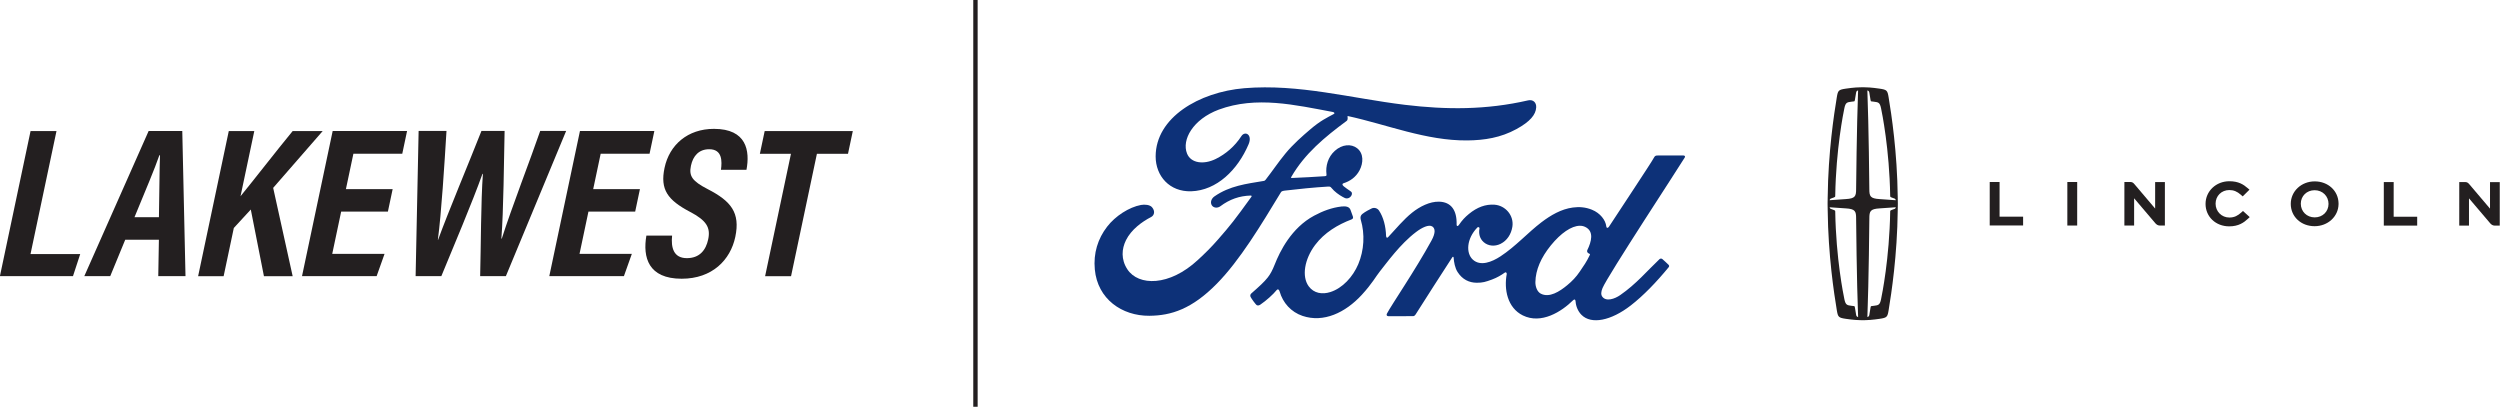 <?xml version="1.0" encoding="UTF-8" standalone="no"?>
<!-- Created with Inkscape (http://www.inkscape.org/) -->

<svg
   width="162.11mm"
   height="26.458mm"
   viewBox="0 0 162.11 26.458"
   version="1.1"
   id="svg1"
   inkscape:version="1.4.2 (ebf0e940d0, 2025-05-08)"
   sodipodi:docname="lakewest-ford-lincoln-logo (1).svg"
   xmlns:inkscape="http://www.inkscape.org/namespaces/inkscape"
   xmlns:sodipodi="http://sodipodi.sourceforge.net/DTD/sodipodi-0.dtd"
   xmlns="http://www.w3.org/2000/svg"
   xmlns:svg="http://www.w3.org/2000/svg">
  <sodipodi:namedview
     id="namedview1"
     pagecolor="#ffffff"
     bordercolor="#000000"
     borderopacity="0.25"
     inkscape:showpageshadow="2"
     inkscape:pageopacity="0.0"
     inkscape:pagecheckerboard="0"
     inkscape:deskcolor="#d1d1d1"
     inkscape:document-units="mm"
     inkscape:zoom="1.4111111"
     inkscape:cx="153.07087"
     inkscape:cy="8.5039371"
     inkscape:window-width="1745"
     inkscape:window-height="1020"
     inkscape:window-x="0"
     inkscape:window-y="0"
     inkscape:window-maximized="1"
     inkscape:current-layer="layer1" />
  <defs
     id="defs1">
    <clipPath
       clipPathUnits="userSpaceOnUse"
       id="clipPath37">
      <path
         d="M 0,414 H 630 V 0 H 0 Z"
         transform="translate(-417.074,-216.449)"
         id="path37" />
    </clipPath>
    <clipPath
       clipPathUnits="userSpaceOnUse"
       id="clipPath35">
      <path
         d="M 0,414 H 630 V 0 H 0 Z"
         transform="translate(-461.78,-227.351)"
         id="path35" />
    </clipPath>
    <clipPath
       clipPathUnits="userSpaceOnUse"
       id="clipPath33">
      <path
         d="M 0,414 H 630 V 0 H 0 Z"
         transform="translate(-434.619,-225.56)"
         id="path33" />
    </clipPath>
    <clipPath
       clipPathUnits="userSpaceOnUse"
       id="clipPath31">
      <path
         d="M 0,414 H 630 V 0 H 0 Z"
         transform="translate(-480.392,-226.639)"
         id="path31" />
    </clipPath>
    <clipPath
       clipPathUnits="userSpaceOnUse"
       id="clipPath29">
      <path
         d="M 0,414 H 630 V 0 H 0 Z"
         transform="translate(-470.641,-226.56)"
         id="path29" />
    </clipPath>
    <clipPath
       clipPathUnits="userSpaceOnUse"
       id="clipPath27">
      <path
         d="M 0,414 H 630 V 0 H 0 Z"
         transform="translate(-440.084,-230.928)"
         id="path27" />
    </clipPath>
    <clipPath
       clipPathUnits="userSpaceOnUse"
       id="clipPath25">
      <path
         d="M 0,414 H 630 V 0 H 0 Z"
         transform="translate(-492.297,-230.916)"
         id="path25" />
    </clipPath>
    <clipPath
       clipPathUnits="userSpaceOnUse"
       id="clipPath23">
      <path
         d="M 0,414 H 630 V 0 H 0 Z"
         transform="translate(-450.931,-230.926)"
         id="path23" />
    </clipPath>
    <clipPath
       clipPathUnits="userSpaceOnUse"
       id="clipPath21">
      <path
         d="M 0,414 H 630 V 0 H 0 Z"
         id="path21" />
    </clipPath>
    <clipPath
       clipPathUnits="userSpaceOnUse"
       id="clipPath19">
      <path
         d="M 0,414 H 630 V 0 H 0 Z"
         transform="translate(-349.936,-232.28)"
         id="path19" />
    </clipPath>
    <clipPath
       clipPathUnits="userSpaceOnUse"
       id="clipPath17">
      <path
         d="M 0,414 H 630 V 0 H 0 Z"
         transform="translate(-380.768,-222.317)"
         id="path17" />
    </clipPath>
    <clipPath
       clipPathUnits="userSpaceOnUse"
       id="clipPath15">
      <path
         d="M 0,414 H 630 V 0 H 0 Z"
         transform="translate(-282.415,-234.418)"
         id="path15" />
    </clipPath>
    <clipPath
       clipPathUnits="userSpaceOnUse"
       id="clipPath13">
      <path
         d="M 0,414 H 630 V 0 H 0 Z"
         transform="translate(-267.733,-224.307)"
         id="path13" />
    </clipPath>
    <clipPath
       clipPathUnits="userSpaceOnUse"
       id="clipPath11">
      <path
         d="M 0,414 H 630 V 0 H 0 Z"
         transform="translate(-263.171,-227.272)"
         id="path11" />
    </clipPath>
    <clipPath
       clipPathUnits="userSpaceOnUse"
       id="clipPath9">
      <path
         d="M 0,414 H 630 V 0 H 0 Z"
         transform="translate(-236.05,-219.305)"
         id="path9" />
    </clipPath>
    <clipPath
       clipPathUnits="userSpaceOnUse"
       id="clipPath7">
      <path
         d="M 0,414 H 630 V 0 H 0 Z"
         transform="translate(-232.625,-227.272)"
         id="path7" />
    </clipPath>
    <clipPath
       clipPathUnits="userSpaceOnUse"
       id="clipPath5">
      <path
         d="M 0,414 H 630 V 0 H 0 Z"
         transform="translate(-212.969,-237.224)"
         id="path5" />
    </clipPath>
    <clipPath
       clipPathUnits="userSpaceOnUse"
       id="clipPath3">
      <path
         d="M 0,414 H 630 V 0 H 0 Z"
         transform="translate(-204.341,-226.583)"
         id="path3" />
    </clipPath>
  </defs>
  <g
     inkscape:label="Capa 1"
     inkscape:groupmode="layer"
     id="layer1"
     transform="translate(-50.271,-137.848)">
    <g
       id="g1"
       transform="matrix(1.488,0,0,1.488,-24.537,-67.283)">
      <path
         id="path38"
         style="fill:#231f20;fill-opacity:1;fill-rule:nonzero;stroke:none"
         d="M -1.271,10.64 -9.214,-7.279 h 3.202 l 1.852,4.5 h 4.156 L -0.082,-7.279 H 3.28 L 2.883,10.64 Z M 0.054,7.649 h 0.079 c -0.067,-1.694 -0.068,-4.208 -0.133,-7.649 H -3.017 C -1.656,3.309 -0.505,6.008 0.054,7.649 Z"
         transform="matrix(0.353,0,0,-0.353,57.2,147.322)" />
      <path
         id="path45"
         style="fill:#0d3178;fill-opacity:1;fill-rule:nonzero;stroke:none"
         d="m 11.864,11.885 c -0.939,0 -2.168,-0.004 -3.142,-0.004 -0.232,0 -0.354,-0.027 -0.464,-0.243 -0.361,-0.692 -4.758,-7.281 -5.575,-8.558 -0.137,-0.196 -0.305,-0.168 -0.325,0.056 -0.082,0.758 -0.738,1.634 -1.772,2.051 -0.785,0.318 -1.559,0.377 -2.357,0.271 -1.446,-0.193 -2.734,-0.959 -3.866,-1.815 -1.705,-1.297 -3.179,-2.978 -5.08,-4.223 -1.038,-0.676 -2.459,-1.265 -3.409,-0.385 -0.861,0.797 -0.764,2.569 0.552,3.94 0.138,0.145 0.308,0.025 0.28,-0.105 -0.125,-0.621 0.027,-1.238 0.498,-1.67 0.574,-0.514 1.395,-0.574 2.098,-0.229 0.829,0.413 1.316,1.206 1.462,2.106 0.22,1.399 -0.856,2.631 -2.203,2.73 -1.096,0.078 -2.145,-0.303 -3.167,-1.148 -0.51,-0.424 -0.805,-0.738 -1.245,-1.371 -0.106,-0.153 -0.275,-0.168 -0.267,0.06 0.051,1.792 -0.688,2.797 -2.169,2.833 -1.147,0.027 -2.377,-0.598 -3.331,-1.361 -1.049,-0.84 -1.965,-1.96 -2.947,-3.009 -0.122,-0.13 -0.227,-0.122 -0.262,0.13 -0.032,1.186 -0.326,2.333 -0.876,3.151 -0.193,0.282 -0.602,0.424 -0.948,0.231 -0.157,-0.086 -0.711,-0.342 -1.112,-0.665 -0.2,-0.165 -0.275,-0.399 -0.188,-0.706 0.53,-1.772 0.411,-3.788 -0.308,-5.489 -0.66,-1.56 -1.945,-2.966 -3.453,-3.442 -0.994,-0.314 -2.028,-0.161 -2.669,0.719 -0.876,1.214 -0.521,3.332 0.787,5.084 1.155,1.544 2.825,2.527 4.491,3.16 0.196,0.074 0.235,0.199 0.18,0.368 -0.09,0.275 -0.235,0.648 -0.294,0.817 -0.154,0.405 -0.582,0.472 -1.104,0.417 -1.21,-0.142 -2.302,-0.554 -3.382,-1.132 -2.825,-1.512 -4.239,-4.439 -4.86,-6.007 -0.298,-0.754 -0.553,-1.222 -0.883,-1.638 -0.444,-0.558 -1.005,-1.068 -2.027,-1.967 -0.094,-0.083 -0.161,-0.256 -0.082,-0.413 0.106,-0.216 0.636,-0.967 0.785,-1.034 0.165,-0.083 0.363,0.031 0.437,0.086 0.715,0.484 1.571,1.255 1.991,1.777 0.146,0.177 0.3,0.101 0.378,-0.17 0.393,-1.394 1.415,-2.534 2.829,-3.009 2.589,-0.872 5.277,0.393 7.304,2.593 1.289,1.398 1.752,2.298 2.247,2.911 0.836,1.037 2.487,3.36 4.455,4.849 0.723,0.55 1.576,0.966 2.004,0.691 0.346,-0.224 0.456,-0.743 -0.098,-1.749 -2.003,-3.661 -4.954,-7.962 -5.496,-9.007 -0.098,-0.181 -0.012,-0.322 0.177,-0.322 1.049,0.004 2.09,0.003 3.041,0.003 0.157,0.008 0.226,0.079 0.309,0.193 1.54,2.408 2.987,4.702 4.538,7.071 0.087,0.142 0.165,0.032 0.168,-0.031 0.032,-0.55 0.169,-1.303 0.495,-1.794 0.586,-0.912 1.419,-1.306 2.342,-1.314 0.735,-0.007 1.104,0.103 1.897,0.397 0.645,0.24 1.163,0.555 1.556,0.838 0.232,0.161 0.271,-0.11 0.267,-0.149 -0.357,-1.913 0.084,-4.177 1.985,-5.12 2.275,-1.12 4.773,0.455 6.211,1.878 0.141,0.137 0.29,0.121 0.306,-0.173 0.031,-0.542 0.276,-1.187 0.728,-1.638 1.206,-1.21 3.633,-0.73 6.072,1.159 1.568,1.211 3.206,2.919 4.688,4.727 0.055,0.07 0.096,0.179 -0.01,0.293 -0.224,0.236 -0.551,0.507 -0.775,0.715 -0.103,0.087 -0.251,0.064 -0.337,-0.003 C 7.418,-2.345 6.05,-3.992 4.074,-5.355 c -0.664,-0.463 -1.73,-0.84 -2.205,-0.196 -0.185,0.251 -0.164,0.597 0.021,1.053 0.569,1.438 9.688,15.314 10.159,16.135 0.083,0.141 -0.005,0.248 -0.185,0.248 z M -0.909,3.207 c 0.239,0.002 0.462,-0.045 0.665,-0.144 1.124,-0.534 0.766,-1.833 0.264,-2.855 -0.036,-0.078 -0.039,-0.145 -0.019,-0.208 C 0.021,-0.106 0.157,-0.208 0.295,-0.259 c 0.047,-0.016 0.074,-0.052 0.019,-0.166 -0.389,-0.829 -0.742,-1.308 -1.229,-2.03 -0.448,-0.668 -0.951,-1.187 -1.56,-1.686 -0.919,-0.762 -2.196,-1.587 -3.253,-1.033 -0.467,0.244 -0.672,0.9 -0.664,1.43 0.024,1.493 0.688,3.029 1.913,4.534 1.216,1.497 2.536,2.408 3.57,2.417 z"
         transform="matrix(0.353,0,0,-0.353,119.44,148.827)" />
      <path
         id="path43"
         style="fill:#231f20;fill-opacity:1;fill-rule:nonzero;stroke:none"
         d="m 0.001,4.444 c -1.658,0 -2.958,-1.221 -2.959,-2.78 0,-1.569 1.265,-2.753 2.943,-2.752 1.631,-0.001 2.93,1.192 2.956,2.711 0.008,0.04 0.008,0.08 0,0.114 -0.024,1.543 -1.288,2.706 -2.94,2.707 z M -0.013,3.354 c 0.978,0 1.717,-0.729 1.717,-1.692 C 1.703,0.714 0.971,-1.376538e-4 3.5802162e-7,-1.376538e-4 -0.979,-1.376538e-4 -1.718,0.726 -1.718,1.69 c 0.001,0.948 0.733,1.664 1.705,1.664 z"
         transform="matrix(0.353,0,0,-0.353,151.145,147.33)" />
      <path
         id="path42"
         style="fill:#231f20;fill-opacity:1;fill-rule:nonzero;stroke:none"
         d="m -2.263,26.167 c 0,0 -0.467,-0.002 -0.82,-0.026 v 0.002 c -0.392,-0.028 -0.804,-0.077 -1.263,-0.144 -0.913,-0.135 -0.977,-0.219 -1.119,-1.075 -0.344,-2.087 -1.061,-6.728 -1.124,-12.34 l -0.001,-0.002 c -0.002,-0.22 -0.002,-0.199 -0.012,-0.792 0.01,-0.592 0.01,-0.572 0.012,-0.792 l 0.001,-0.002 c 0.063,-5.612 0.78,-10.253 1.124,-12.34 0.142,-0.856 0.206,-0.94 1.119,-1.075 0.414,-0.061 0.789,-0.105 1.146,-0.133 0.002,0 0.003,-0.001 0.004,-0.001 0.356,-0.033 0.933,-0.035 0.933,-0.035 0,0 0.576,0.002 0.932,0.035 10e-4,0 0.004,0.002 0.006,0.003 0.356,0.028 0.73,0.071 1.143,0.132 0.912,0.135 0.977,0.219 1.118,1.075 C 1.279,0.743 1.996,5.384 2.059,10.996 v 0.002 c 0.003,0.22 0.003,0.2 0.013,0.792 -0.01,0.593 -0.01,0.572 -0.013,0.792 v 0.002 c -0.063,5.612 -0.78,10.253 -1.125,12.34 -0.141,0.856 -0.206,0.94 -1.118,1.075 -0.459,0.067 -0.871,0.116 -1.264,0.144 v -0.002 c -0.352,0.024 -0.816,0.026 -0.816,0.026 z M -2.836,25.779 c -0.169,-4.551 -0.243,-11.787 -0.243,-12.174 0,-0.885 -0.101,-1.175 -1.285,-1.242 -0.596,-0.033 -1.466,-0.101 -1.991,-0.139 0.039,0.133 0.075,0.171 0.136,0.196 0.122,0.051 0.207,0.076 0.401,0.148 0.101,0.037 0.162,0.073 0.16,0.167 v 0.045 l 0.001,0.002 c 0.094,5.764 1.014,10.264 1.126,10.797 0.15,0.722 0.338,0.74 0.889,0.81 0.104,0.014 0.199,0.026 0.297,0.037 0.072,0.01 0.092,0.029 0.114,0.173 0.044,0.277 0.068,0.411 0.155,0.933 0,0 0.016,0.202 0.237,0.248 z m 1.146,0 c 0.22,-0.047 0.237,-0.248 0.237,-0.248 0.087,-0.522 0.11,-0.656 0.154,-0.933 0.022,-0.143 0.042,-0.163 0.111,-0.173 h 0.001 c 0.097,-0.011 0.194,-0.023 0.297,-0.037 0.552,-0.07 0.739,-0.088 0.889,-0.81 C 0.111,23.046 1.032,18.545 1.126,12.781 v -0.002 c 0,-0.009 0.001,-0.023 0.001,-0.045 -0.002,-0.094 0.058,-0.13 0.158,-0.167 0.195,-0.072 0.281,-0.097 0.403,-0.148 0.061,-0.026 0.097,-0.064 0.136,-0.198 -0.474,0.035 -1.397,0.108 -1.989,0.141 -1.184,0.067 -1.283,0.357 -1.283,1.242 0,0.412 -0.071,7.63 -0.243,12.174 z M 1.825,11.356 c -0.039,-0.133 -0.075,-0.171 -0.136,-0.196 -0.122,-0.051 -0.208,-0.076 -0.403,-0.148 -0.1,-0.037 -0.16,-0.074 -0.158,-0.167 0,-0.023 -0.001,-0.037 -0.001,-0.047 C 1.032,5.034 0.111,0.534 -1.8254676e-4,4.0842153e-4 -0.15,-0.721 -0.337,-0.74 -0.889,-0.811 c -0.103,-0.013 -0.2,-0.024 -0.297,-0.035 l -0.001,-0.001 c -0.069,-0.009 -0.089,-0.031 -0.111,-0.173 -0.044,-0.277 -0.067,-0.411 -0.154,-0.933 0,0 -0.017,-0.201 -0.237,-0.248 0.172,4.497 0.243,11.757 0.243,12.174 0,0.885 0.099,1.178 1.283,1.244 0.566,0.032 1.396,0.098 1.989,0.139 z m -8.18,-0.003 c 0.593,-0.042 1.432,-0.104 1.991,-0.136 1.184,-0.066 1.285,-0.359 1.285,-1.244 0,-0.416 0.072,-7.668 0.245,-12.176 -0.222,0.046 -0.239,0.249 -0.239,0.249 -0.087,0.522 -0.111,0.656 -0.155,0.933 -0.022,0.144 -0.042,0.164 -0.114,0.174 -0.098,0.011 -0.193,0.022 -0.297,0.035 -0.551,0.071 -0.739,0.091 -0.889,0.812 C -4.641,0.534 -5.562,5.034 -5.656,10.798 h -0.001 v 0.047 c 0.002,0.093 -0.059,0.13 -0.16,0.167 -0.194,0.072 -0.279,0.097 -0.401,0.148 -0.061,0.025 -0.098,0.063 -0.136,0.193 z"
         transform="matrix(0.353,0,0,-0.353,132.247,150.897)" />
      <path
         style="fill:#231f20;fill-opacity:1;fill-rule:nonzero;stroke:none;stroke-width:0.353"
         d="m 51.606,143.568 h 1.13 l -1.132,5.36 h 2.166 l -0.315,0.962 h -3.184 z"
         id="path1" />
      <path
         style="fill:#231f20;fill-opacity:1;fill-rule:nonzero;stroke:none"
         d="M 0,0 H 3.15 L 1.45,-8.046 C 2.802,-6.406 5.966,-2.329 7.887,0 h 3.706 L 5.48,-7.014 7.887,-17.919 H 4.34 l -1.622,8.232 -2.096,-2.277 -1.258,-5.955 h -3.149 z"
         transform="matrix(0.353,0,0,-0.353,60.244,143.568)"
         id="path4" />
      <path
         style="fill:#231f20;fill-opacity:1;fill-rule:nonzero;stroke:none"
         d="m 0,0 h -5.77 l -1.102,-5.215 h 6.459 l -0.979,-2.752 h -9.211 L -6.817,9.952 H 2.367 L 1.774,7.146 H -4.26 L -5.183,2.779 h 5.77 z"
         transform="matrix(0.353,0,0,-0.353,67.178,147.079)"
         id="path6" />
      <path
         style="fill:#231f20;fill-opacity:1;fill-rule:nonzero;stroke:none"
         d="M 0,0 0.371,17.919 H 3.812 C 3.552,13.684 3.185,7.808 2.745,4.473 h 0.026 c 1.262,3.467 3.813,9.529 5.355,13.446 h 2.859 C 10.903,14.399 10.858,8.046 10.587,4.632 h 0.053 c 1.191,3.758 3.567,9.873 4.739,13.287 h 3.203 L 11.144,0 H 7.967 c 0.1,3.732 0.088,9.184 0.338,12.625 H 8.252 C 7.011,9.131 4.591,3.441 3.177,0 Z"
         transform="matrix(0.353,0,0,-0.353,68.386,149.889)"
         id="path8" />
      <path
         style="fill:#231f20;fill-opacity:1;fill-rule:nonzero;stroke:none"
         d="m 0,0 h -5.77 l -1.101,-5.215 h 6.458 l -0.979,-2.752 h -9.211 L -6.817,9.952 H 2.367 L 1.774,7.146 H -4.26 L -5.183,2.779 h 5.77 z"
         transform="matrix(0.353,0,0,-0.353,77.954,147.079)"
         id="path10" />
      <path
         style="fill:#231f20;fill-opacity:1;fill-rule:nonzero;stroke:none"
         d="m 0,0 c -0.154,-1.483 0.181,-2.78 1.822,-2.78 1.561,0 2.351,0.98 2.636,2.33 0.307,1.455 -0.223,2.329 -2.249,3.388 -2.763,1.455 -3.707,2.752 -3.142,5.426 0.604,2.858 2.871,4.817 6.1,4.817 4.05,0 4.453,-2.727 4.014,-5.056 h -3.15 c 0.139,1.033 0.193,2.541 -1.448,2.541 -1.271,0 -2,-0.82 -2.257,-2.038 C 2.052,7.332 2.505,6.723 4.39,5.743 7.279,4.261 8.433,2.832 7.801,-0.159 7.203,-2.991 4.964,-5.321 1.179,-5.321 -2.95,-5.321 -3.635,-2.674 -3.176,0 Z"
         transform="matrix(0.353,0,0,-0.353,79.563,148.125)"
         id="path12" />
      <path
         style="fill:#231f20;fill-opacity:1;fill-rule:nonzero;stroke:none"
         d="m 0,0 h -3.838 l 0.593,2.806 H 7.634 L 7.041,0 H 3.203 L 0.01,-15.113 h -3.203 z"
         transform="matrix(0.353,0,0,-0.353,84.743,144.558)"
         id="path14" />
      <path
         style="fill:#0d3178;fill-opacity:1;fill-rule:nonzero;stroke:none"
         d="m -23.234,-17.864 c -3.398,-0.023 -6.392,2.075 -6.734,5.713 -0.192,2.015 0.377,3.81 1.521,5.288 1.009,1.316 2.722,2.412 4.172,2.679 0.471,0.086 1.104,0.031 1.367,-0.279 0.413,-0.479 0.291,-1.002 -0.118,-1.214 -1.104,-0.566 -2.436,-1.532 -3.092,-2.848 -0.534,-1.077 -0.64,-2.377 0.173,-3.611 1.363,-2.062 5.17,-2.117 8.706,1.171 0.876,0.805 1.658,1.576 2.455,2.491 1.56,1.78 2.075,2.432 4.149,5.304 0.024,0.031 0.032,0.078 0.02,0.098 -0.016,0.035 -0.047,0.047 -0.106,0.051 -1.383,-0.039 -2.589,-0.452 -3.76,-1.328 -0.338,-0.248 -0.821,-0.212 -1.037,0.114 -0.236,0.365 -0.067,0.845 0.322,1.112 1.886,1.312 3.944,1.548 6.046,1.901 0,0 0.146,-0.008 0.267,0.153 0.865,1.108 1.517,2.106 2.436,3.226 0.927,1.135 2.125,2.18 3.041,2.962 1.277,1.1 2.094,1.469 2.927,1.921 0.22,0.114 -0.028,0.252 -0.095,0.252 -4.647,0.872 -9.475,2.003 -14.092,0.294 -3.194,-1.194 -4.596,-3.728 -3.92,-5.421 0.479,-1.202 2.058,-1.395 3.539,-0.672 1.23,0.601 2.365,1.571 3.171,2.821 0.451,0.691 1.402,0.192 0.888,-1.01 -1.352,-3.174 -3.933,-5.693 -7.076,-5.799 -2.675,-0.086 -4.4,1.882 -4.396,4.31 0.012,4.789 5.343,7.94 10.941,8.415 C -4.773,10.788 1.615,8.993 8.313,8.179 13.444,7.559 18.366,7.543 23.521,8.729 24.13,8.863 24.558,8.474 24.519,7.857 24.468,6.966 23.78,6.109 22.079,5.182 20.146,4.121 18.127,3.803 16.013,3.783 10.91,3.74 6.152,5.732 1.234,6.801 1.241,6.584 1.296,6.329 1.116,6.192 -1.607,4.18 -4.07,2.137 -5.72,-0.731 c -0.055,-0.067 -0.024,-0.129 0.071,-0.122 1.434,0.075 2.722,0.114 4.058,0.22 0.232,0.02 0.243,0.079 0.22,0.248 -0.118,0.99 0.169,2.114 1.041,2.891 C 0.558,3.304 1.674,3.394 2.412,2.821 3.253,2.165 3.178,0.99 2.719,0.106 2.251,-0.79 1.481,-1.269 0.739,-1.501 c 0,0 -0.154,-0.035 -0.134,-0.177 0.031,-0.227 1.041,-0.785 1.128,-0.935 0.082,-0.141 0.039,-0.361 -0.114,-0.53 -0.106,-0.122 -0.275,-0.236 -0.488,-0.232 -0.172,0.004 -0.278,0.063 -0.498,0.185 -0.452,0.247 -1.018,0.648 -1.399,1.124 -0.13,0.161 -0.193,0.165 -0.515,0.145 -1.445,-0.083 -3.704,-0.303 -5.233,-0.491 -0.369,-0.047 -0.424,-0.114 -0.503,-0.244 -2.439,-4.019 -5.04,-8.356 -7.896,-11.255 -3.065,-3.112 -5.614,-3.933 -8.321,-3.953"
         transform="matrix(0.353,0,0,-0.353,108.563,145.312)"
         id="path44" />
      <path
         style="fill:#0d3178;fill-opacity:1;fill-rule:nonzero;stroke:none"
         d="M 0,0 C 0.039,-0.208 0.118,-0.248 0.212,-0.228 0.676,-0.134 1.186,0.247 1.485,0.687 1.76,1.088 1.89,1.67 1.615,1.901 1.371,2.11 0.978,2.051 0.684,1.791 0.102,1.277 -0.079,0.542 0,0"
         transform="matrix(0.353,0,0,-0.353,108.563,145.312)"
         id="path18" />
      <path
         style="fill:#231f20;fill-opacity:1;fill-rule:nonzero;stroke:none"
         d="m 305.283,203.038 h -0.54 v 50.4 h 0.54 z"
         transform="matrix(0.353,0,0,-0.353,-14.887,227.255)"
         id="path20" />
      <path
         style="fill:#231f20;fill-opacity:1;fill-rule:nonzero;stroke:none"
         d="m 0,0 -0.001,-3.274 -0.098,0.117 c -1.177,1.388 -2.41,2.841 -2.438,2.871 l -0.026,0.03 c -0.095,0.109 -0.226,0.258 -0.455,0.259 h -0.778 l -0.002,-5.372 1.202,10e-4 10e-4,3.364 C -0.842,-4.067 0.002,-5.06 0.026,-5.088 0.134,-5.207 0.306,-5.366 0.563,-5.37 H 1.202 L 1.203,0 Z"
         transform="matrix(0.353,0,0,-0.353,144.191,145.79)"
         id="path22" />
      <path
         style="fill:#231f20;fill-opacity:1;fill-rule:nonzero;stroke:none"
         d="M 0,0 -0.001,-3.275 -0.1,-3.157 c -1.19,1.403 -2.41,2.841 -2.438,2.872 l -0.027,0.031 c -0.094,0.108 -0.225,0.256 -0.454,0.257 h -0.778 l -10e-4,-5.371 1.201,-10e-4 10e-4,3.365 c 1.863,-2.192 2.6,-3.058 2.623,-3.084 0.106,-0.119 0.277,-0.277 0.535,-0.281 L 1.201,-5.37 1.202,0 Z"
         transform="matrix(0.353,0,0,-0.353,158.784,145.793)"
         id="path24" />
      <path
         style="fill:#231f20;fill-opacity:1;fill-rule:nonzero;stroke:none"
         d="M 0,0 -0.001,-5.37 H 1.214 L 1.216,0 Z"
         transform="matrix(0.353,0,0,-0.353,140.365,145.789)"
         id="path26" />
      <path
         style="fill:#231f20;fill-opacity:1;fill-rule:nonzero;stroke:none"
         d="m 0,0 0.002,4.28 h -1.218 l -0.001,-5.37 4.121,-10e-4 v 1.09 z"
         transform="matrix(0.353,0,0,-0.353,154.585,147.302)"
         id="path30" />
      <path
         style="fill:#231f20;fill-opacity:1;fill-rule:nonzero;stroke:none"
         d="m 0,0 h -4.122 l 10e-4,5.37 h 1.217 L -2.905,1.091 0,1.09 Z"
         transform="matrix(0.353,0,0,-0.353,138.437,147.683)"
         id="path32" />
      <path
         style="fill:#231f20;fill-opacity:1;fill-rule:nonzero;stroke:none"
         d="m 0,0 -0.22,-0.195 c -0.417,-0.368 -0.825,-0.615 -1.464,-0.614 -0.953,0 -1.7,0.752 -1.699,1.71 0,0.96 0.731,1.683 1.7,1.683 0.531,0 0.956,-0.174 1.42,-0.582 L -0.034,1.801 0.8,2.629 0.569,2.829 C 0.068,3.266 -0.552,3.672 -1.675,3.672 -3.328,3.673 -4.622,2.444 -4.622,0.874 c -0.001,-1.58 1.256,-2.772 2.924,-2.772 1.154,0 1.812,0.471 2.305,0.933 l 0.223,0.21 z"
         transform="matrix(0.353,0,0,-0.353,148.019,147.051)"
         id="path34" />
    </g>
  </g>
</svg>
